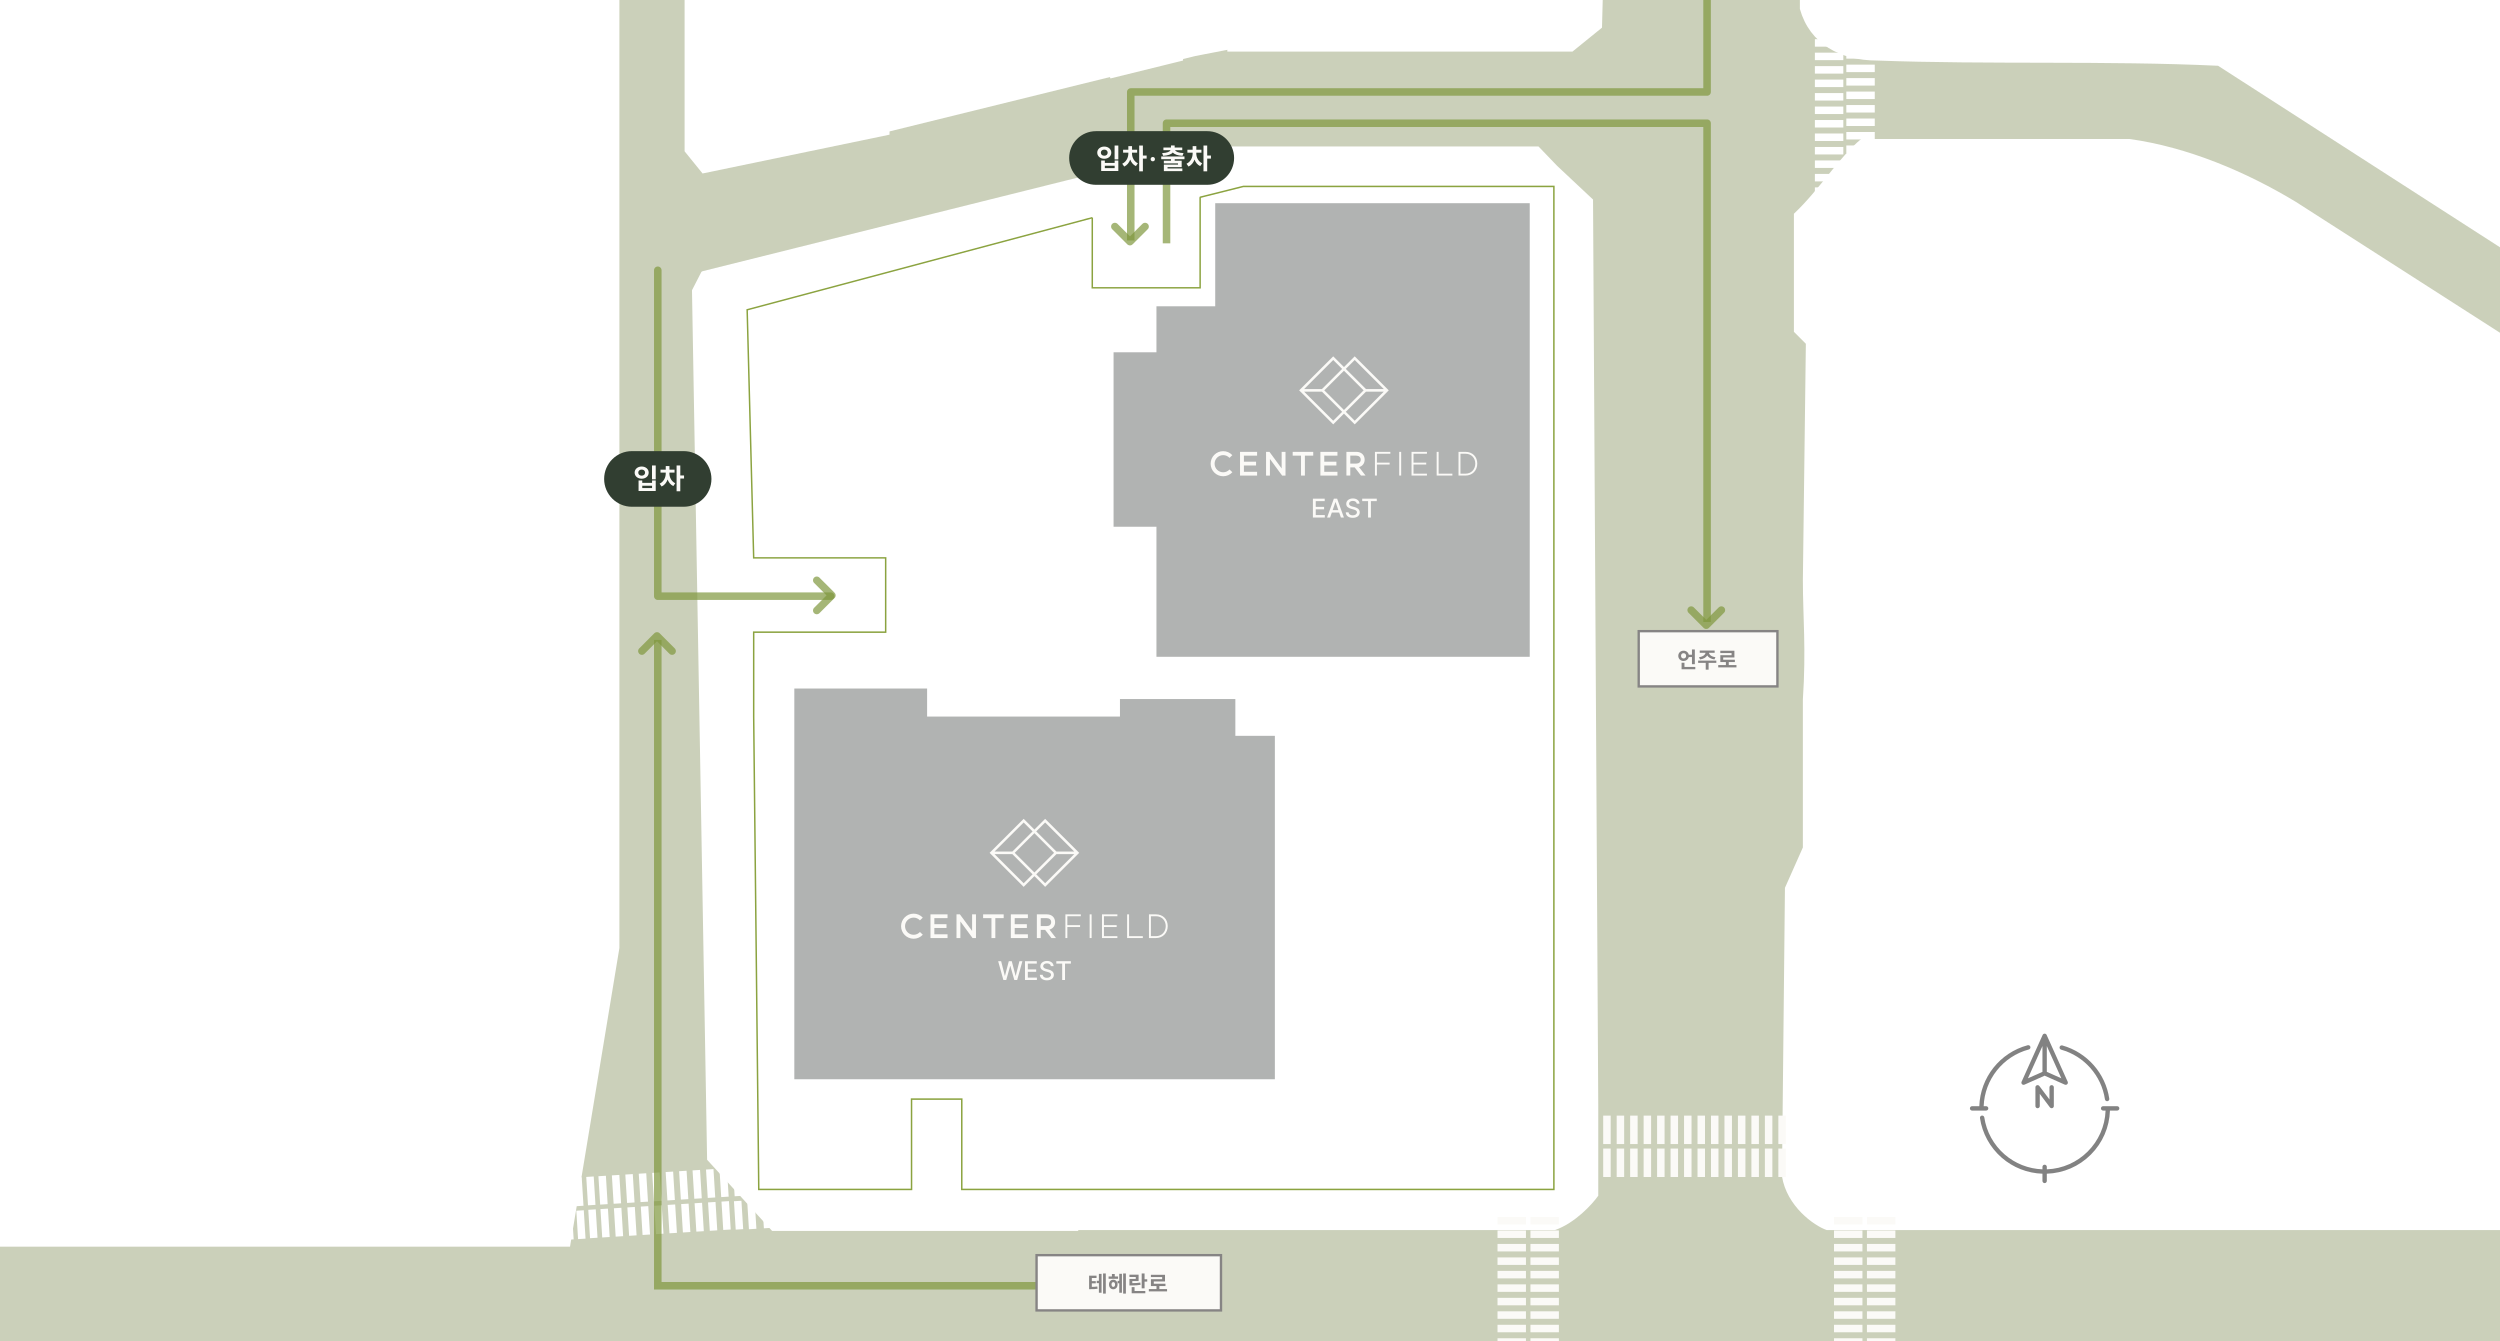 <svg width="1258" height="675" viewBox="0 0 1258 675" fill="none" xmlns="http://www.w3.org/2000/svg">
<rect x="0" y="0" width="1258" height="675" fill="#333333" stroke="none"/>
<g clip-path="url(#clip0)">
<rect width="1258" height="675" fill="white"/>
<g clip-path="url(#clip1)">
<rect width="1365.45" height="732.653" transform="translate(-54 -28)" fill="white"/>
<rect width="1444.79" height="888.988" transform="translate(-87.647 -140.883)" fill="white"/>
<rect x="-87.647" y="-140.883" width="1035" height="1104" fill="white"/>
<path d="M330.776 142.15L318 107.553L477.326 65.435L551.923 41.165L595.317 30.462V-57.158H618.09C618.09 -32.633 617.591 9.423 617.591 25.969H791.257L806.122 13.916L808.001 -57.158H905.701V-17.297V4.514C910.659 22.189 926.18 30.462 944.504 30.462C1000.34 32.552 1060.33 30.462 1116.13 33.094L1310.03 157.944V200.814L1155.21 101.536C1130.15 86.411 1100.8 74.002 1071.61 69.948H936.514C924.685 79.876 915.846 95.143 902.695 107.553V166.969L908.707 172.986L907.204 291.819C907.204 310.425 908.898 326.548 907.204 351.987V426.445L898.185 446.752L896.682 591.909C899.087 606.951 912.715 616.728 919.228 618.984H1310.03V716.006H477.326L542.709 618.984H782.449C792.67 615.374 801.237 605.948 804.243 601.686V556.56L801.613 100.408L783.576 83.486L774.182 73.708H605.087L330.776 142.15Z" fill="#CBD0BA"/>
<path d="M575.432 80.81L520.281 -56.073H-53.328V718.596H600.627L620.558 619.414H388.538L355.817 583.593L348.209 146.047L355.817 131.201L575.432 80.81Z" fill="#CBD0BA"/>
<path d="M549.635 109.546L549.635 144.822H603.905C603.905 144.822 603.905 117.184 603.905 99.234" stroke="#8BA340" stroke-width="0.752"/>
<path d="M344.492 76.137V-57.065H447.606V67.768L353.524 87.295L344.492 76.137Z" fill="white"/>
<path d="M311.68 -21.673H-59.32V627.327H286.834L311.68 477.046V-21.673Z" fill="white"/>
<path opacity="0.7" d="M859 313V62H587V122.444" stroke="#7F983E" stroke-width="3.799" stroke-linejoin="round"/>
<path d="M939.24 86.76H929.071V90.527H935.474L939.24 86.76Z" fill="white"/>
<path d="M944.135 79.98H929.069V83.746H941.122L944.135 79.98Z" fill="white"/>
<rect width="14.313" height="3.767" transform="matrix(-1 0 0 1 943.383 73.201)" fill="white"/>
<rect width="14.313" height="3.767" transform="matrix(-1 0 0 1 943.383 66.42)" fill="white"/>
<rect width="14.313" height="3.767" transform="matrix(-1 0 0 1 943.383 59.641)" fill="white"/>
<rect width="14.313" height="3.767" transform="matrix(-1 0 0 1 943.383 52.861)" fill="white"/>
<rect width="14.313" height="3.767" transform="matrix(-1 0 0 1 943.383 46.081)" fill="white"/>
<rect width="14.313" height="3.767" transform="matrix(-1 0 0 1 943.383 39.302)" fill="white"/>
<rect width="14.313" height="3.767" transform="matrix(-1 0 0 1 943.383 32.523)" fill="white"/>
<rect width="14.313" height="3.767" transform="matrix(-1 0 0 1 943.383 25.743)" fill="white"/>
<path d="M939.615 18.962H929.069V22.729H942.252L939.615 18.962Z" fill="white"/>
<path d="M931.327 11.43H929.067V15.196H934.34L931.327 11.43Z" fill="white"/>
<path d="M921.912 3.143L913.249 3.143L913.249 -0.623L917.769 -0.623L921.912 3.143Z" fill="white"/>
<path d="M927.562 9.923L913.25 9.923L913.25 6.157L926.809 6.157L927.562 9.923Z" fill="white"/>
<rect x="927.562" y="16.702" width="14.313" height="3.767" transform="rotate(-180 927.562 16.702)" fill="white"/>
<rect x="927.562" y="23.482" width="14.313" height="3.767" transform="rotate(-180 927.562 23.482)" fill="white"/>
<rect x="927.562" y="30.262" width="14.313" height="3.767" transform="rotate(-180 927.562 30.262)" fill="white"/>
<rect x="927.562" y="37.041" width="14.313" height="3.767" transform="rotate(-180 927.562 37.041)" fill="white"/>
<rect x="927.562" y="43.822" width="14.313" height="3.767" transform="rotate(-180 927.562 43.822)" fill="white"/>
<rect x="927.562" y="50.602" width="14.313" height="3.767" transform="rotate(-180 927.562 50.602)" fill="white"/>
<rect x="927.562" y="57.382" width="14.313" height="3.767" transform="rotate(-180 927.562 57.382)" fill="white"/>
<rect x="927.562" y="64.161" width="14.313" height="3.767" transform="rotate(-180 927.562 64.161)" fill="white"/>
<rect x="927.562" y="70.94" width="14.313" height="3.767" transform="rotate(-180 927.562 70.94)" fill="white"/>
<rect x="927.562" y="77.72" width="14.313" height="3.767" transform="rotate(-180 927.562 77.72)" fill="white"/>
<rect x="927.562" y="84.5" width="14.313" height="3.767" transform="rotate(-180 927.562 84.5)" fill="white"/>
<rect x="927.562" y="91.28" width="14.313" height="3.767" transform="rotate(-180 927.562 91.28)" fill="white"/>
<rect x="927.562" y="98.06" width="14.313" height="3.767" transform="rotate(-180 927.562 98.06)" fill="white"/>
<rect x="927.562" y="104.839" width="14.313" height="3.767" transform="rotate(-180 927.562 104.839)" fill="white"/>
<rect x="927.562" y="108.605" width="14.313" height="0.753" transform="rotate(-180 927.562 108.605)" fill="white"/>
<rect x="305.91" y="608.179" width="14.313" height="3.767" transform="rotate(86.453 305.91 608.179)" fill="white"/>
<rect x="299.783" y="608.541" width="14.313" height="3.767" transform="rotate(86.453 299.783 608.541)" fill="white"/>
<rect x="293.76" y="609" width="14.313" height="3.767" transform="rotate(86.453 293.76 609)" fill="white"/>
<rect x="287.76" y="609" width="14.671" height="3.767" transform="rotate(86.453 287.76 609)" fill="white"/>
<rect x="292.725" y="592.42" width="14.341" height="3.767" transform="rotate(86.453 292.725 592.42)" fill="white"/>
<rect x="312.678" y="607.76" width="14.313" height="3.767" transform="rotate(86.453 312.678 607.76)" fill="white"/>
<rect x="319.443" y="607.339" width="14.313" height="3.767" transform="rotate(86.453 319.443 607.339)" fill="white"/>
<rect x="326.211" y="606.92" width="14.313" height="3.767" transform="rotate(86.453 326.211 606.92)" fill="white"/>
<rect x="332.977" y="606.5" width="14.313" height="3.767" transform="rotate(86.453 332.977 606.5)" fill="white"/>
<rect x="339.744" y="606.081" width="14.313" height="3.767" transform="rotate(86.453 339.744 606.081)" fill="white"/>
<rect x="346.51" y="605.662" width="14.313" height="3.767" transform="rotate(86.453 346.51 605.662)" fill="white"/>
<rect x="353.277" y="605.242" width="14.313" height="3.767" transform="rotate(86.453 353.277 605.242)" fill="white"/>
<rect x="360.045" y="604.822" width="14.313" height="3.767" transform="rotate(86.453 360.045 604.822)" fill="white"/>
<rect x="366.812" y="604.404" width="14.313" height="3.767" transform="rotate(86.453 366.812 604.404)" fill="white"/>
<rect x="373.084" y="604.223" width="14.313" height="3.767" transform="rotate(86.453 373.084 604.223)" fill="white"/>
<path d="M380.04 608.924L380.622 618.323L376.863 618.556L376.047 605.398L380.04 608.924Z" fill="white"/>
<path d="M386.545 616.447L387.766 617.881L384.383 618.091L384.126 613.955L386.545 616.447Z" fill="white"/>
<rect x="304.885" y="591.638" width="14.313" height="3.767" transform="rotate(86.453 304.885 591.638)" fill="white"/>
<rect x="298.76" y="592" width="14.313" height="3.767" transform="rotate(86.453 298.76 592)" fill="white"/>
<rect x="311.654" y="591.217" width="14.313" height="3.767" transform="rotate(86.453 311.654 591.217)" fill="white"/>
<rect x="318.418" y="590.799" width="14.313" height="3.767" transform="rotate(86.453 318.418 590.799)" fill="white"/>
<rect x="325.186" y="590.378" width="14.313" height="3.767" transform="rotate(86.453 325.186 590.378)" fill="white"/>
<rect x="331.951" y="589.96" width="14.313" height="3.767" transform="rotate(86.453 331.951 589.96)" fill="white"/>
<rect x="338.719" y="589.542" width="14.313" height="3.767" transform="rotate(86.453 338.719 589.542)" fill="white"/>
<rect x="345.486" y="589.122" width="14.313" height="3.767" transform="rotate(86.453 345.486 589.122)" fill="white"/>
<rect x="352.254" y="588.702" width="14.313" height="3.767" transform="rotate(86.453 352.254 588.702)" fill="white"/>
<rect x="359.02" y="588.282" width="14.313" height="3.767" transform="rotate(86.453 359.02 588.282)" fill="white"/>
<rect x="365.785" y="587.863" width="14.313" height="3.767" transform="rotate(86.453 365.785 587.863)" fill="white"/>
<path d="M372.856 592.331L373.439 601.729L369.679 601.962L368.864 588.804L372.856 592.331Z" fill="white"/>
<path d="M379.361 599.853L380.582 601.287L377.199 601.497L376.943 597.362L379.361 599.853Z" fill="white"/>
<path d="M549.635 109.546L375.969 155.876L379.254 280.725H445.669V318.102H379.254V360.665L381.81 598.524H458.689V553.069H483.965V598.524H781.913V363.317V93.808H625.663L603.765 99.294" stroke="#8BA340" stroke-width="0.753"/>
<path opacity="0.7" d="M331 136V300H418" stroke="#7F983E" stroke-width="3.799" stroke-linecap="round" stroke-linejoin="round"/>
<path d="M1115.72 621V621.752H1136.78V621.047L1115.72 621Z" fill="#CBD0BA"/>
<path opacity="0.7" d="M859 -63V46.29H569V121" stroke="#7F983E" stroke-width="3.799" stroke-linejoin="round"/>
<circle cx="608" cy="80" r="1" fill="white"/>
<g clip-path="url(#clip2)">
<path d="M1017.48 545.563C1017.8 545.887 1018.29 545.978 1018.71 545.793L1028.86 541.281L1039.01 545.792C1039.15 545.856 1039.31 545.887 1039.46 545.887C1039.74 545.887 1040.03 545.775 1040.24 545.563C1040.56 545.239 1040.65 544.75 1040.46 544.333L1029.86 520.783C1029.69 520.388 1029.29 520.133 1028.86 520.133C1028.43 520.133 1028.03 520.388 1027.86 520.783L1017.26 544.334C1017.07 544.75 1017.16 545.239 1017.48 545.563ZM1029.96 539.36V526.368L1037.27 542.608L1029.96 539.36ZM1027.76 526.368V539.36L1020.45 542.607L1027.76 526.368Z" fill="#828282"/>
<path d="M1031.29 547.141V553.256L1026.2 546.48C1025.92 546.1 1025.42 545.946 1024.97 546.096C1024.52 546.246 1024.22 546.667 1024.22 547.141V556.561C1024.22 557.17 1024.71 557.663 1025.32 557.663C1025.93 557.663 1026.42 557.17 1026.42 556.561V550.446L1031.51 557.222C1031.72 557.505 1032.05 557.663 1032.39 557.663C1032.5 557.663 1032.62 557.644 1032.74 557.606C1033.19 557.456 1033.49 557.035 1033.49 556.561V547.141C1033.49 546.532 1033 546.039 1032.39 546.039C1031.78 546.039 1031.29 546.532 1031.29 547.141Z" fill="#828282"/>
<path d="M1037.17 528.185C1048.79 531.446 1057.44 541.261 1059.21 553.19C1059.3 553.737 1059.77 554.13 1060.3 554.13C1060.36 554.13 1060.41 554.126 1060.47 554.118C1061.07 554.028 1061.48 553.468 1061.39 552.866C1059.5 540.08 1050.22 529.559 1037.76 526.064C1037.18 525.9 1036.57 526.241 1036.41 526.827C1036.24 527.412 1036.58 528.021 1037.17 528.185Z" fill="#828282"/>
<path d="M999.419 558.84C1000.03 558.84 1000.52 558.347 1000.52 557.739C1000.52 557.13 1000.03 556.637 999.419 556.637H998.187C998.666 543.223 1007.87 531.576 1020.9 528.088C1021.49 527.931 1021.84 527.327 1021.68 526.739C1021.52 526.151 1020.92 525.802 1020.33 525.96C1006.34 529.705 996.463 542.227 995.982 556.637H992.354C991.745 556.637 991.252 557.13 991.252 557.739C991.252 558.347 991.745 558.84 992.354 558.84H999.419Z" fill="#828282"/>
<path d="M1065.36 556.637H1058.3C1057.69 556.637 1057.19 557.13 1057.19 557.738C1057.19 558.347 1057.69 558.84 1058.3 558.84H1059.53C1058.96 574.889 1046.01 587.839 1029.96 588.408V587.177C1029.96 586.568 1029.47 586.075 1028.86 586.075C1028.25 586.075 1027.76 586.568 1027.76 587.177V588.408C1020.75 588.157 1014.03 585.517 1008.73 580.906C1003.2 576.101 999.57 569.489 998.5 562.287C998.411 561.685 997.85 561.269 997.249 561.359C996.647 561.448 996.231 562.009 996.321 562.61C997.467 570.331 1001.36 577.419 1007.28 582.568C1012.98 587.528 1020.22 590.361 1027.76 590.613V594.242C1027.76 594.85 1028.25 595.344 1028.86 595.344C1029.47 595.344 1029.96 594.85 1029.96 594.242V590.613C1038.33 590.34 1046.17 586.951 1052.12 580.999C1058.07 575.046 1061.46 567.214 1061.73 558.84H1065.36C1065.97 558.84 1066.46 558.347 1066.46 557.738C1066.46 557.13 1065.97 556.637 1065.36 556.637Z" fill="#828282"/>
</g>
<path d="M601.514 28.174L626.553 23.332V-28H446.375V66.431L601.514 28.174Z" fill="white"/>
<path opacity="0.7" d="M331 647L329.101 647L329.101 648.9L331 648.9L331 647ZM329.101 322.006L329.101 647L332.9 647L332.899 322.006L329.101 322.006ZM331 648.9L522 648.9L522 645.101L331 645.101L331 648.9Z" fill="#7F983E"/>
<path opacity="0.7" d="M323 327.621L330.598 320L338.196 327.621" stroke="#7F983E" stroke-width="3.799" stroke-linecap="round" stroke-linejoin="round"/>
<path opacity="0.7" d="M411 292L418.598 299.598L411 307.196" stroke="#7F983E" stroke-width="3.799" stroke-linecap="round" stroke-linejoin="round"/>
<path opacity="0.7" d="M576.195 114L568.597 121.598L561 114" stroke="#7F983E" stroke-width="3.799" stroke-linecap="round" stroke-linejoin="round"/>
<path opacity="0.7" d="M866.195 307L858.597 314.598L851 307" stroke="#7F983E" stroke-width="3.799" stroke-linecap="round" stroke-linejoin="round"/>
<rect x="521.6" y="631.6" width="92.8" height="27.8" fill="#FBFAF7" stroke="#868484" stroke-width="1.2"/>
<path d="M549.407 645.776H551.398V644.654H549.407V643.081H551.783V641.926H548.032V648.713H548.725C550.177 648.713 551.145 648.691 552.289 648.504L552.168 647.349C551.255 647.492 550.463 647.536 549.407 647.547V645.776ZM552.96 644.5H551.86V645.677H552.96V650.495H554.313V641.002H552.96V644.5ZM555.061 640.804V650.935H556.436V640.804H555.061ZM562.617 642.333H560.945V641.068H559.515V642.333H557.843V643.499H562.617V642.333ZM560.208 647.569C559.691 647.569 559.306 647.129 559.306 646.359C559.306 645.6 559.691 645.16 560.208 645.16C560.736 645.16 561.11 645.6 561.11 646.359C561.11 647.129 560.736 647.569 560.208 647.569ZM560.208 643.95C558.954 643.95 558.052 644.951 558.052 646.359C558.052 647.778 558.954 648.768 560.208 648.768C561.462 648.768 562.364 647.778 562.364 646.359C562.364 644.951 561.462 643.95 560.208 643.95ZM563.211 644.544H562.375V645.743H563.211V650.495H564.553V640.991H563.211V644.544ZM565.169 640.815V650.946H566.544V640.815H565.169ZM573.803 645.369C572.538 645.6 571.427 645.666 569.777 645.677V644.632H572.945V641.42H568.325V642.586H571.515V643.543H568.336V646.843H569.205C571.229 646.843 572.516 646.788 573.924 646.524L573.803 645.369ZM570.91 647.69H569.458V650.77H576.322V649.615H570.91V647.69ZM575.948 643.73V640.815H574.496V648.284H575.948V644.918H577.29V643.73H575.948ZM583.394 648.647V647.14H586.463V645.974H580.589V644.841H586.232V641.464H579.137V642.619H584.802V643.708H579.148V647.14H581.942V648.647H578.092V649.835H587.266V648.647H583.394Z" fill="#868484"/>
<rect x="824.6" y="317.6" width="69.8" height="27.8" fill="#FBFAF7" stroke="#868484" stroke-width="1.2"/>
<path d="M845.892 330.027C845.892 329.191 846.442 328.685 847.168 328.685C847.905 328.685 848.466 329.191 848.466 330.027C848.466 330.852 847.905 331.347 847.168 331.347C846.442 331.347 845.892 330.852 845.892 330.027ZM851.392 330.643V334.218H852.844V326.826H851.392V329.477H849.797C849.544 328.256 848.477 327.431 847.168 327.431C845.672 327.431 844.506 328.52 844.506 330.027C844.506 331.512 845.672 332.612 847.168 332.612C848.466 332.612 849.511 331.82 849.775 330.643H851.392ZM847.619 335.615V333.503H846.167V336.77H853.075V335.615H847.619ZM855.461 331.831C857.232 331.589 858.475 330.83 859.08 329.796C859.685 330.83 860.928 331.589 862.699 331.831L863.216 330.698C861.159 330.445 860.092 329.455 859.949 328.487H862.82V327.332H855.307V328.487H858.222C858.079 329.455 857.001 330.445 854.933 330.698L855.461 331.831ZM863.656 332.414H854.504V333.569H858.321V336.968H859.773V333.569H863.656V332.414ZM869.914 334.647V333.14H872.983V331.974H867.109V330.841H872.752V327.464H865.657V328.619H871.322V329.708H865.668V333.14H868.462V334.647H864.612V335.835H873.786V334.647H869.914Z" fill="#868484"/>
<rect width="14.313" height="3.767" transform="matrix(-4.37114e-08 -1 -1 4.37114e-08 810.498 575.692)" fill="#FBFAF7"/>
<rect width="14.313" height="3.767" transform="matrix(-4.37114e-08 -1 -1 4.37114e-08 817.277 575.692)" fill="#FBFAF7"/>
<rect width="14.313" height="3.767" transform="matrix(-4.37114e-08 -1 -1 4.37114e-08 824.059 575.692)" fill="#FBFAF7"/>
<rect width="14.313" height="3.767" transform="matrix(-4.37114e-08 -1 -1 4.37114e-08 830.838 575.692)" fill="#FBFAF7"/>
<rect width="14.313" height="3.767" transform="matrix(-4.37114e-08 -1 -1 4.37114e-08 837.617 575.692)" fill="#FBFAF7"/>
<rect width="14.313" height="3.767" transform="matrix(-4.37114e-08 -1 -1 4.37114e-08 844.396 575.692)" fill="#FBFAF7"/>
<rect width="14.313" height="3.767" transform="matrix(-4.37114e-08 -1 -1 4.37114e-08 851.176 575.692)" fill="#FBFAF7"/>
<rect width="14.313" height="3.767" transform="matrix(-4.37114e-08 -1 -1 4.37114e-08 857.957 575.692)" fill="#FBFAF7"/>
<rect width="14.313" height="3.767" transform="matrix(-4.37114e-08 -1 -1 4.37114e-08 864.738 575.692)" fill="#FBFAF7"/>
<rect width="14.313" height="3.767" transform="matrix(-4.37114e-08 -1 -1 4.37114e-08 871.516 575.692)" fill="#FBFAF7"/>
<rect width="14.313" height="3.767" transform="matrix(-4.37114e-08 -1 -1 4.37114e-08 878.295 575.692)" fill="#FBFAF7"/>
<rect width="14.313" height="3.767" transform="matrix(-4.37114e-08 -1 -1 4.37114e-08 885.076 575.692)" fill="#FBFAF7"/>
<rect width="14.313" height="3.767" transform="matrix(-4.37114e-08 -1 -1 4.37114e-08 891.855 575.692)" fill="#FBFAF7"/>
<rect width="14.313" height="3.767" transform="matrix(-4.37114e-08 -1 -1 4.37114e-08 898.635 575.691)" fill="#FBFAF7"/>
<rect width="14.313" height="3.767" transform="matrix(-4.37114e-08 -1 -1 4.37114e-08 810.498 592.266)" fill="#FBFAF7"/>
<rect width="14.313" height="3.767" transform="matrix(-4.37114e-08 -1 -1 4.37114e-08 817.277 592.266)" fill="#FBFAF7"/>
<rect width="14.313" height="3.767" transform="matrix(-4.37114e-08 -1 -1 4.37114e-08 824.059 592.266)" fill="#FBFAF7"/>
<rect width="14.313" height="3.767" transform="matrix(-4.37114e-08 -1 -1 4.37114e-08 830.838 592.266)" fill="#FBFAF7"/>
<rect width="14.313" height="3.767" transform="matrix(-4.37114e-08 -1 -1 4.37114e-08 837.617 592.266)" fill="#FBFAF7"/>
<rect width="14.313" height="3.767" transform="matrix(-4.37114e-08 -1 -1 4.37114e-08 844.396 592.266)" fill="#FBFAF7"/>
<rect width="14.313" height="3.767" transform="matrix(-4.37114e-08 -1 -1 4.37114e-08 851.176 592.266)" fill="#FBFAF7"/>
<rect width="14.313" height="3.767" transform="matrix(-4.37114e-08 -1 -1 4.37114e-08 857.957 592.266)" fill="#FBFAF7"/>
<rect width="14.313" height="3.767" transform="matrix(-4.37114e-08 -1 -1 4.37114e-08 864.738 592.266)" fill="#FBFAF7"/>
<rect width="14.313" height="3.767" transform="matrix(-4.37114e-08 -1 -1 4.37114e-08 871.516 592.266)" fill="#FBFAF7"/>
<rect width="14.313" height="3.767" transform="matrix(-4.37114e-08 -1 -1 4.37114e-08 878.295 592.266)" fill="#FBFAF7"/>
<rect width="14.313" height="3.767" transform="matrix(-4.37114e-08 -1 -1 4.37114e-08 885.076 592.266)" fill="#FBFAF7"/>
<rect width="14.313" height="3.767" transform="matrix(-4.37114e-08 -1 -1 4.37114e-08 891.855 592.266)" fill="#FBFAF7"/>
<rect width="14.313" height="3.767" transform="matrix(-4.37114e-08 -1 -1 4.37114e-08 898.635 592.266)" fill="#FBFAF7"/>
<rect width="14.313" height="3.767" transform="matrix(1 0 0 -1 770.121 616.16)" fill="#FBFAF7"/>
<rect width="14.313" height="3.767" transform="matrix(1 0 0 -1 770.121 622.94)" fill="#FBFAF7"/>
<rect width="14.313" height="3.767" transform="matrix(1 0 0 -1 770.121 629.72)" fill="#FBFAF7"/>
<rect width="14.313" height="3.767" transform="matrix(1 0 0 -1 770.121 636.5)" fill="#FBFAF7"/>
<rect width="14.313" height="3.767" transform="matrix(1 0 0 -1 770.121 643.279)" fill="#FBFAF7"/>
<rect width="14.313" height="3.767" transform="matrix(1 0 0 -1 770.121 650.06)" fill="#FBFAF7"/>
<rect width="14.313" height="3.767" transform="matrix(1 0 0 -1 770.121 656.839)" fill="#FBFAF7"/>
<rect width="14.313" height="3.767" transform="matrix(1 0 0 -1 770.121 663.62)" fill="#FBFAF7"/>
<rect width="14.313" height="3.767" transform="matrix(1 0 0 -1 770.121 670.4)" fill="#FBFAF7"/>
<rect width="14.313" height="3.767" transform="matrix(1 0 0 -1 770.121 677.178)" fill="#FBFAF7"/>
<rect width="14.313" height="3.767" transform="matrix(1 0 0 -1 753.547 616.16)" fill="#FBFAF7"/>
<rect width="14.313" height="3.767" transform="matrix(1 0 0 -1 753.547 622.94)" fill="#FBFAF7"/>
<rect width="14.313" height="3.767" transform="matrix(1 0 0 -1 753.547 629.72)" fill="#FBFAF7"/>
<rect width="14.313" height="3.767" transform="matrix(1 0 0 -1 753.547 636.5)" fill="#FBFAF7"/>
<rect width="14.313" height="3.767" transform="matrix(1 0 0 -1 753.547 643.279)" fill="#FBFAF7"/>
<rect width="14.313" height="3.767" transform="matrix(1 0 0 -1 753.547 650.059)" fill="#FBFAF7"/>
<rect width="14.313" height="3.767" transform="matrix(1 0 0 -1 753.547 656.839)" fill="#FBFAF7"/>
<rect width="14.313" height="3.767" transform="matrix(1 0 0 -1 753.547 663.62)" fill="#FBFAF7"/>
<rect width="14.313" height="3.767" transform="matrix(1 0 0 -1 753.547 670.4)" fill="#FBFAF7"/>
<rect width="14.313" height="3.767" transform="matrix(1 0 0 -1 753.547 677.179)" fill="#FBFAF7"/>
<rect width="14.313" height="3.767" transform="matrix(1 0 0 -1 939.445 616.16)" fill="#FBFAF7"/>
<rect width="14.313" height="3.767" transform="matrix(1 0 0 -1 939.445 622.94)" fill="#FBFAF7"/>
<rect width="14.313" height="3.767" transform="matrix(1 0 0 -1 939.445 629.72)" fill="#FBFAF7"/>
<rect width="14.313" height="3.767" transform="matrix(1 0 0 -1 939.445 636.5)" fill="#FBFAF7"/>
<rect width="14.313" height="3.767" transform="matrix(1 0 0 -1 939.445 643.278)" fill="#FBFAF7"/>
<rect width="14.313" height="3.767" transform="matrix(1 0 0 -1 939.445 650.06)" fill="#FBFAF7"/>
<rect width="14.313" height="3.767" transform="matrix(1 0 0 -1 939.445 656.839)" fill="#FBFAF7"/>
<rect width="14.313" height="3.767" transform="matrix(1 0 0 -1 939.445 663.619)" fill="#FBFAF7"/>
<rect width="14.313" height="3.767" transform="matrix(1 0 0 -1 939.445 670.399)" fill="#FBFAF7"/>
<rect width="14.313" height="3.767" transform="matrix(1 0 0 -1 939.445 677.178)" fill="#FBFAF7"/>
<rect width="14.313" height="3.767" transform="matrix(1 0 0 -1 922.871 616.16)" fill="#FBFAF7"/>
<rect width="14.313" height="3.767" transform="matrix(1 0 0 -1 922.871 622.94)" fill="#FBFAF7"/>
<rect width="14.313" height="3.767" transform="matrix(1 0 0 -1 922.871 629.72)" fill="#FBFAF7"/>
<rect width="14.313" height="3.767" transform="matrix(1 0 0 -1 922.871 636.5)" fill="#FBFAF7"/>
<rect width="14.313" height="3.767" transform="matrix(1 0 0 -1 922.871 643.278)" fill="#FBFAF7"/>
<rect width="14.313" height="3.767" transform="matrix(1 0 0 -1 922.871 650.059)" fill="#FBFAF7"/>
<rect width="14.313" height="3.767" transform="matrix(1 0 0 -1 922.871 656.838)" fill="#FBFAF7"/>
<rect width="14.313" height="3.767" transform="matrix(1 0 0 -1 922.871 663.619)" fill="#FBFAF7"/>
<rect width="14.313" height="3.767" transform="matrix(1 0 0 -1 922.871 670.399)" fill="#FBFAF7"/>
<rect width="14.313" height="3.767" transform="matrix(1 0 0 -1 922.871 677.178)" fill="#FBFAF7"/>
<path d="M581.925 177.269H560.344V265.058H581.925V330.5H769.762V102.249H611.499V154.124H581.925V177.269Z" fill="#B1B3B2"/>
<path d="M660.655 260.419H666.65V259.189H662.085V256.289H666.284V255.063H662.085V252.177H666.594V250.946H660.655V260.419ZM669.304 260.419L670.173 257.912H673.873L674.738 260.419H676.255L672.847 250.946H671.195L667.786 260.419H669.304ZM670.589 256.709L671.986 252.667H672.06L673.457 256.709H670.589ZM682.714 253.435H684.092C684.05 251.918 682.709 250.817 680.785 250.817C678.884 250.817 677.427 251.904 677.427 253.536C677.427 254.855 678.37 255.627 679.892 256.039L681.011 256.344C682.024 256.612 682.806 256.945 682.806 257.787C682.806 258.712 681.923 259.323 680.706 259.323C679.605 259.323 678.69 258.832 678.606 257.801H677.172C677.265 259.517 678.592 260.576 680.715 260.576C682.94 260.576 684.221 259.406 684.221 257.801C684.221 256.094 682.7 255.433 681.497 255.137L680.572 254.896C679.832 254.707 678.847 254.36 678.851 253.453C678.851 252.648 679.587 252.052 680.752 252.052C681.839 252.052 682.612 252.56 682.714 253.435ZM685.462 252.177H688.413V260.419H689.838V252.177H692.793V250.946H685.462V252.177Z" fill="#FBFAF7"/>
<path d="M691.875 239.301H692.857V233.756H699.258V232.807H692.857V228.326H699.625V227.379H691.875V239.301Z" fill="#FBFAF7"/>
<path d="M705.066 227.378H704.082V239.3H705.066V227.378Z" fill="#FBFAF7"/>
<path d="M723.912 227.378H722.93V239.3H730.839V238.35H723.912V227.378Z" fill="#FBFAF7"/>
<path d="M710.287 239.3H718.037V238.35H711.271V233.755H717.672V232.806H711.271V228.325H718.037V227.378H710.287V239.3Z" fill="#FBFAF7"/>
<path d="M737.446 227.375H733.924V239.297H737.446C740.946 239.297 743.363 236.742 743.363 233.28C743.365 229.818 740.948 227.375 737.446 227.375ZM737.446 238.35H734.906V228.325H737.446C740.347 228.325 742.363 230.401 742.363 233.28C742.365 236.162 740.347 238.35 737.446 238.35Z" fill="#FBFAF7"/>
<path d="M660.816 227.378H650.477V229.276H654.672V239.311H656.621V229.276H660.816V227.378Z" fill="#FBFAF7"/>
<path d="M644.925 235.723L638.788 227.378H637.078V239.311H639.026V230.963L645.161 239.311H646.873V227.378H644.925V235.723Z" fill="#FBFAF7"/>
<path d="M664.418 239.311H673.001V237.41H666.366V234.232H672.476V232.331H666.366V229.276H673.001V227.378H664.418V239.311Z" fill="#FBFAF7"/>
<path d="M623.982 239.311H632.568V237.41H625.931V234.232H632.043V232.331H625.931V229.276H632.568V227.378H623.982V239.311Z" fill="#FBFAF7"/>
<path d="M686.696 231.303C686.696 228.955 685.034 227.378 682.563 227.378H677.514V239.3H679.462V235.181H681.669L684.842 239.3H687.135L683.854 235.039C685.588 234.576 686.696 233.188 686.696 231.303ZM679.462 233.28V229.274H682.448C683.806 229.274 684.716 230.041 684.716 231.301C684.716 232.56 683.806 233.28 682.448 233.28H679.462Z" fill="#FBFAF7"/>
<path d="M618.683 236.256C617.906 237.099 616.807 237.655 615.505 237.655C613.12 237.657 611.181 235.718 611.181 233.336C611.181 230.954 613.12 229.017 615.505 229.017C616.696 229.017 617.834 229.498 618.671 230.403L620.113 229.033C618.881 227.726 617.259 227.026 615.505 227.026C612.023 227.026 609.188 229.858 609.188 233.338C609.188 236.818 612.023 239.65 615.507 239.65C617.255 239.65 618.91 238.939 620.131 237.625L618.683 236.256Z" fill="#FBFAF7"/>
<path d="M698.82 196.429L681.684 179.313L676.278 184.712L670.873 179.313L653.736 196.429L670.873 213.544L676.278 208.146L681.684 213.544L698.82 196.429ZM681.684 181.149L696.332 195.779H687.359L677.197 185.63L681.684 181.149ZM686.17 196.429L676.276 206.311L666.382 196.429L676.276 186.547L686.17 196.429ZM675.357 185.632L665.195 195.781H656.223L670.871 181.151L675.357 185.632ZM670.871 211.709L656.223 197.079H665.195L675.357 207.228L670.871 211.709ZM687.359 197.079H696.332L681.684 211.709L677.197 207.228L687.359 197.079Z" fill="#FBFAF7"/>
<path d="M399.703 346.467V364.1V543.079H641.514V370.272H621.628V351.757H563.562V360.574H466.519V346.467H399.703Z" fill="#B1B3B2"/>
<path d="M504.898 493.143H506.341L508.335 486.048H508.409L510.402 493.143H511.841L514.473 483.67H512.965L511.124 491.011H511.036L509.116 483.67H507.627L505.708 491.006H505.62L503.774 483.67H502.271L504.898 493.143ZM515.776 493.143H521.77V491.913H517.205V489.013H521.405V487.787H517.205V484.901H521.715V483.67H515.776V493.143ZM528.79 486.159H530.169C530.127 484.642 528.786 483.541 526.862 483.541C524.961 483.541 523.504 484.628 523.504 486.261C523.504 487.579 524.447 488.351 525.969 488.763L527.088 489.068C528.101 489.336 528.883 489.669 528.883 490.511C528.883 491.436 527.999 492.047 526.783 492.047C525.682 492.047 524.766 491.557 524.683 490.525H523.249C523.342 492.241 524.669 493.3 526.792 493.3C529.017 493.3 530.298 492.13 530.298 490.525C530.298 488.818 528.776 488.157 527.574 487.861L526.649 487.62C525.909 487.431 524.924 487.084 524.928 486.177C524.928 485.372 525.664 484.776 526.829 484.776C527.916 484.776 528.689 485.285 528.79 486.159ZM531.539 484.901H534.49V493.143H535.915V484.901H538.87V483.67H531.539V484.901Z" fill="#FBFAF7"/>
<path d="M536.107 472.025H537.089V466.48H543.49V465.531H537.089V461.05H543.857V460.103H536.107V472.025Z" fill="#FBFAF7"/>
<path d="M549.299 460.102H548.314V472.024H549.299V460.102Z" fill="#FBFAF7"/>
<path d="M568.142 460.102H567.16V472.024H575.07V471.075H568.142V460.102Z" fill="#FBFAF7"/>
<path d="M554.52 472.024H562.269V471.075H555.504V466.479H561.904V465.53H555.504V461.049H562.269V460.102H554.52V472.024Z" fill="#FBFAF7"/>
<path d="M581.681 460.1H578.158V472.022H581.681C585.18 472.022 587.597 469.466 587.597 466.005C587.599 462.543 585.183 460.1 581.681 460.1ZM581.681 471.075H579.14V461.049H581.681C584.581 461.049 586.597 463.126 586.597 466.005C586.599 468.886 584.581 471.075 581.681 471.075Z" fill="#FBFAF7"/>
<path d="M505.047 460.103H494.707V462.001H498.903V472.035H500.851V462.001H505.047V460.103Z" fill="#FBFAF7"/>
<path d="M489.159 468.448L483.022 460.103H481.312V472.035H483.261V463.688L489.396 472.035H491.107V460.103H489.159V468.448Z" fill="#FBFAF7"/>
<path d="M508.65 472.035H517.233V470.135H510.599V466.956H516.709V465.056H510.599V462.001H517.233V460.103H508.65V472.035Z" fill="#FBFAF7"/>
<path d="M468.215 472.035H476.8V470.135H470.163V466.956H476.275V465.056H470.163V462.001H476.8V460.103H468.215V472.035Z" fill="#FBFAF7"/>
<path d="M530.928 464.028C530.928 461.679 529.266 460.103 526.795 460.103H521.746V472.024H523.694V467.906H525.901L529.075 472.024H531.367L528.086 467.764C529.82 467.301 530.928 465.913 530.928 464.028ZM523.694 466.005V461.999H526.681C528.039 461.999 528.949 462.766 528.949 464.025C528.949 465.285 528.039 466.005 526.681 466.005H523.694Z" fill="#FBFAF7"/>
<path d="M462.915 468.98C462.138 469.823 461.039 470.379 459.737 470.379C457.352 470.381 455.413 468.442 455.413 466.06C455.413 463.678 457.352 461.741 459.737 461.741C460.929 461.741 462.066 462.223 462.904 463.127L464.345 461.757C463.113 460.45 461.492 459.75 459.737 459.75C456.255 459.75 453.42 462.582 453.42 466.062C453.42 469.542 456.255 472.374 459.74 472.374C461.487 472.374 463.143 471.663 464.363 470.35L462.915 468.98Z" fill="#FBFAF7"/>
<path d="M543.053 429.153L525.916 412.038L520.511 417.436L515.106 412.038L497.969 429.153L515.106 446.269L520.511 440.87L525.916 446.269L543.053 429.153ZM525.916 413.873L540.564 428.503H531.591L521.43 418.354L525.916 413.873ZM530.402 429.153L520.509 439.035L510.615 429.153L520.509 419.272L530.402 429.153ZM519.59 418.356L509.428 428.505H500.455L515.103 413.875L519.59 418.356ZM515.103 444.433L500.455 429.803H509.428L519.59 439.952L515.103 444.433ZM531.591 429.803H540.564L525.916 444.433L521.43 439.952L531.591 429.803Z" fill="#FBFAF7"/>
</g>
<path d="M304 241C304 233.268 310.268 227 318 227H344C351.732 227 358 233.268 358 241C358 248.732 351.732 255 344 255H318C310.268 255 304 248.732 304 241Z" fill="#313E31"/>
<path d="M328.086 234.218V241.202H329.963V234.218H328.086ZM321.327 241.767V247.058H329.963V241.767H328.114V242.98H323.176V241.767H321.327ZM323.176 244.406H328.114V245.591H323.176V244.406ZM322.893 234.754C320.876 234.754 319.352 236.038 319.352 237.816C319.352 239.608 320.876 240.892 322.893 240.892C324.911 240.892 326.421 239.608 326.421 237.816C326.421 236.038 324.911 234.754 322.893 234.754ZM322.893 236.292C323.881 236.292 324.601 236.871 324.601 237.816C324.601 238.79 323.881 239.354 322.893 239.354C321.906 239.354 321.172 238.79 321.172 237.816C321.172 236.871 321.906 236.292 322.893 236.292ZM336.847 237.816H339.43V236.334H336.862V234.528H334.999V236.334H332.36V237.816H334.999V238.268C334.999 240.215 334.025 242.416 331.923 243.39L332.925 244.815C334.378 244.166 335.38 242.853 335.944 241.301C336.481 242.741 337.426 243.954 338.809 244.589L339.797 243.178C337.765 242.204 336.847 240.102 336.847 238.268V237.816ZM344.213 239.269H342.322V234.232H340.46V247.213H342.322V240.807H344.213V239.269Z" fill="#FBFAF7"/>
<path d="M538 79.5C538 72.044 544.044 66 551.5 66H607.5C614.956 66 621 72.044 621 79.5C621 86.956 614.956 93 607.5 93H551.5C544.044 93 538 86.956 538 79.5Z" fill="#313E31"/>
<path d="M560.867 73.218V80.203H562.743V73.218H560.867ZM554.108 80.767V86.058H562.743V80.767H560.895V81.98H555.956V80.767H554.108ZM555.956 83.406H560.895V84.591H555.956V83.406ZM555.674 73.754C553.656 73.754 552.132 75.038 552.132 76.816C552.132 78.608 553.656 79.892 555.674 79.892C557.692 79.892 559.202 78.608 559.202 76.816C559.202 75.038 557.692 73.754 555.674 73.754ZM555.674 75.292C556.662 75.292 557.381 75.871 557.381 76.816C557.381 77.79 556.662 78.354 555.674 78.354C554.686 78.354 553.953 77.79 553.953 76.816C553.953 75.871 554.686 75.292 555.674 75.292ZM569.628 76.816H572.21V75.334H569.642V73.528H567.78V75.334H565.141V76.816H567.78V77.267C567.78 79.215 566.806 81.416 564.704 82.39L565.706 83.815C567.159 83.166 568.161 81.853 568.725 80.301C569.261 81.74 570.207 82.954 571.59 83.589L572.577 82.178C570.545 81.204 569.628 79.102 569.628 77.267V76.816ZM576.994 78.269H575.103V73.232H573.24V86.213H575.103V79.807H576.994V78.269ZM585.291 78.41C587.718 78.284 589.355 77.691 590.159 76.731C590.978 77.691 592.615 78.284 595.028 78.41L595.55 77.042C592.939 76.929 591.669 76.308 591.302 75.574H594.915V74.234H591.091V73.204H589.228V74.234H585.432V75.574H589.016C588.664 76.308 587.394 76.929 584.783 77.042L585.291 78.41ZM596.029 80.104V78.735H584.332V80.104H589.242V80.88H585.644V82.22H592.784V82.841H585.658V86.115H594.957V84.774H587.507V84.097H594.618V80.88H591.105V80.104H596.029ZM601.983 76.816H604.565V75.334H601.997V73.528H600.134V75.334H597.496V76.816H600.134V77.267C600.134 79.215 599.161 81.416 597.058 82.39L598.06 83.815C599.513 83.166 600.515 81.853 601.08 80.301C601.616 81.74 602.561 82.954 603.944 83.589L604.932 82.178C602.9 81.204 601.983 79.102 601.983 77.267V76.816ZM609.348 78.269H607.458V73.232H605.595V86.213H607.458V79.807H609.348V78.269Z" fill="#FBFAF7"/>
<circle cx="580.085" cy="80.085" r="1.085" fill="#FBFAF7"/>
</g>
<defs>
<clipPath id="clip0">
<rect width="1258" height="675" fill="white"/>
</clipPath>
<clipPath id="clip1">
<rect width="1365.45" height="732.653" fill="white" transform="translate(-54 -28)"/>
</clipPath>
<clipPath id="clip2">
<rect width="75.21" height="75.21" fill="white" transform="translate(991.252 520.133)"/>
</clipPath>
</defs>
</svg>
